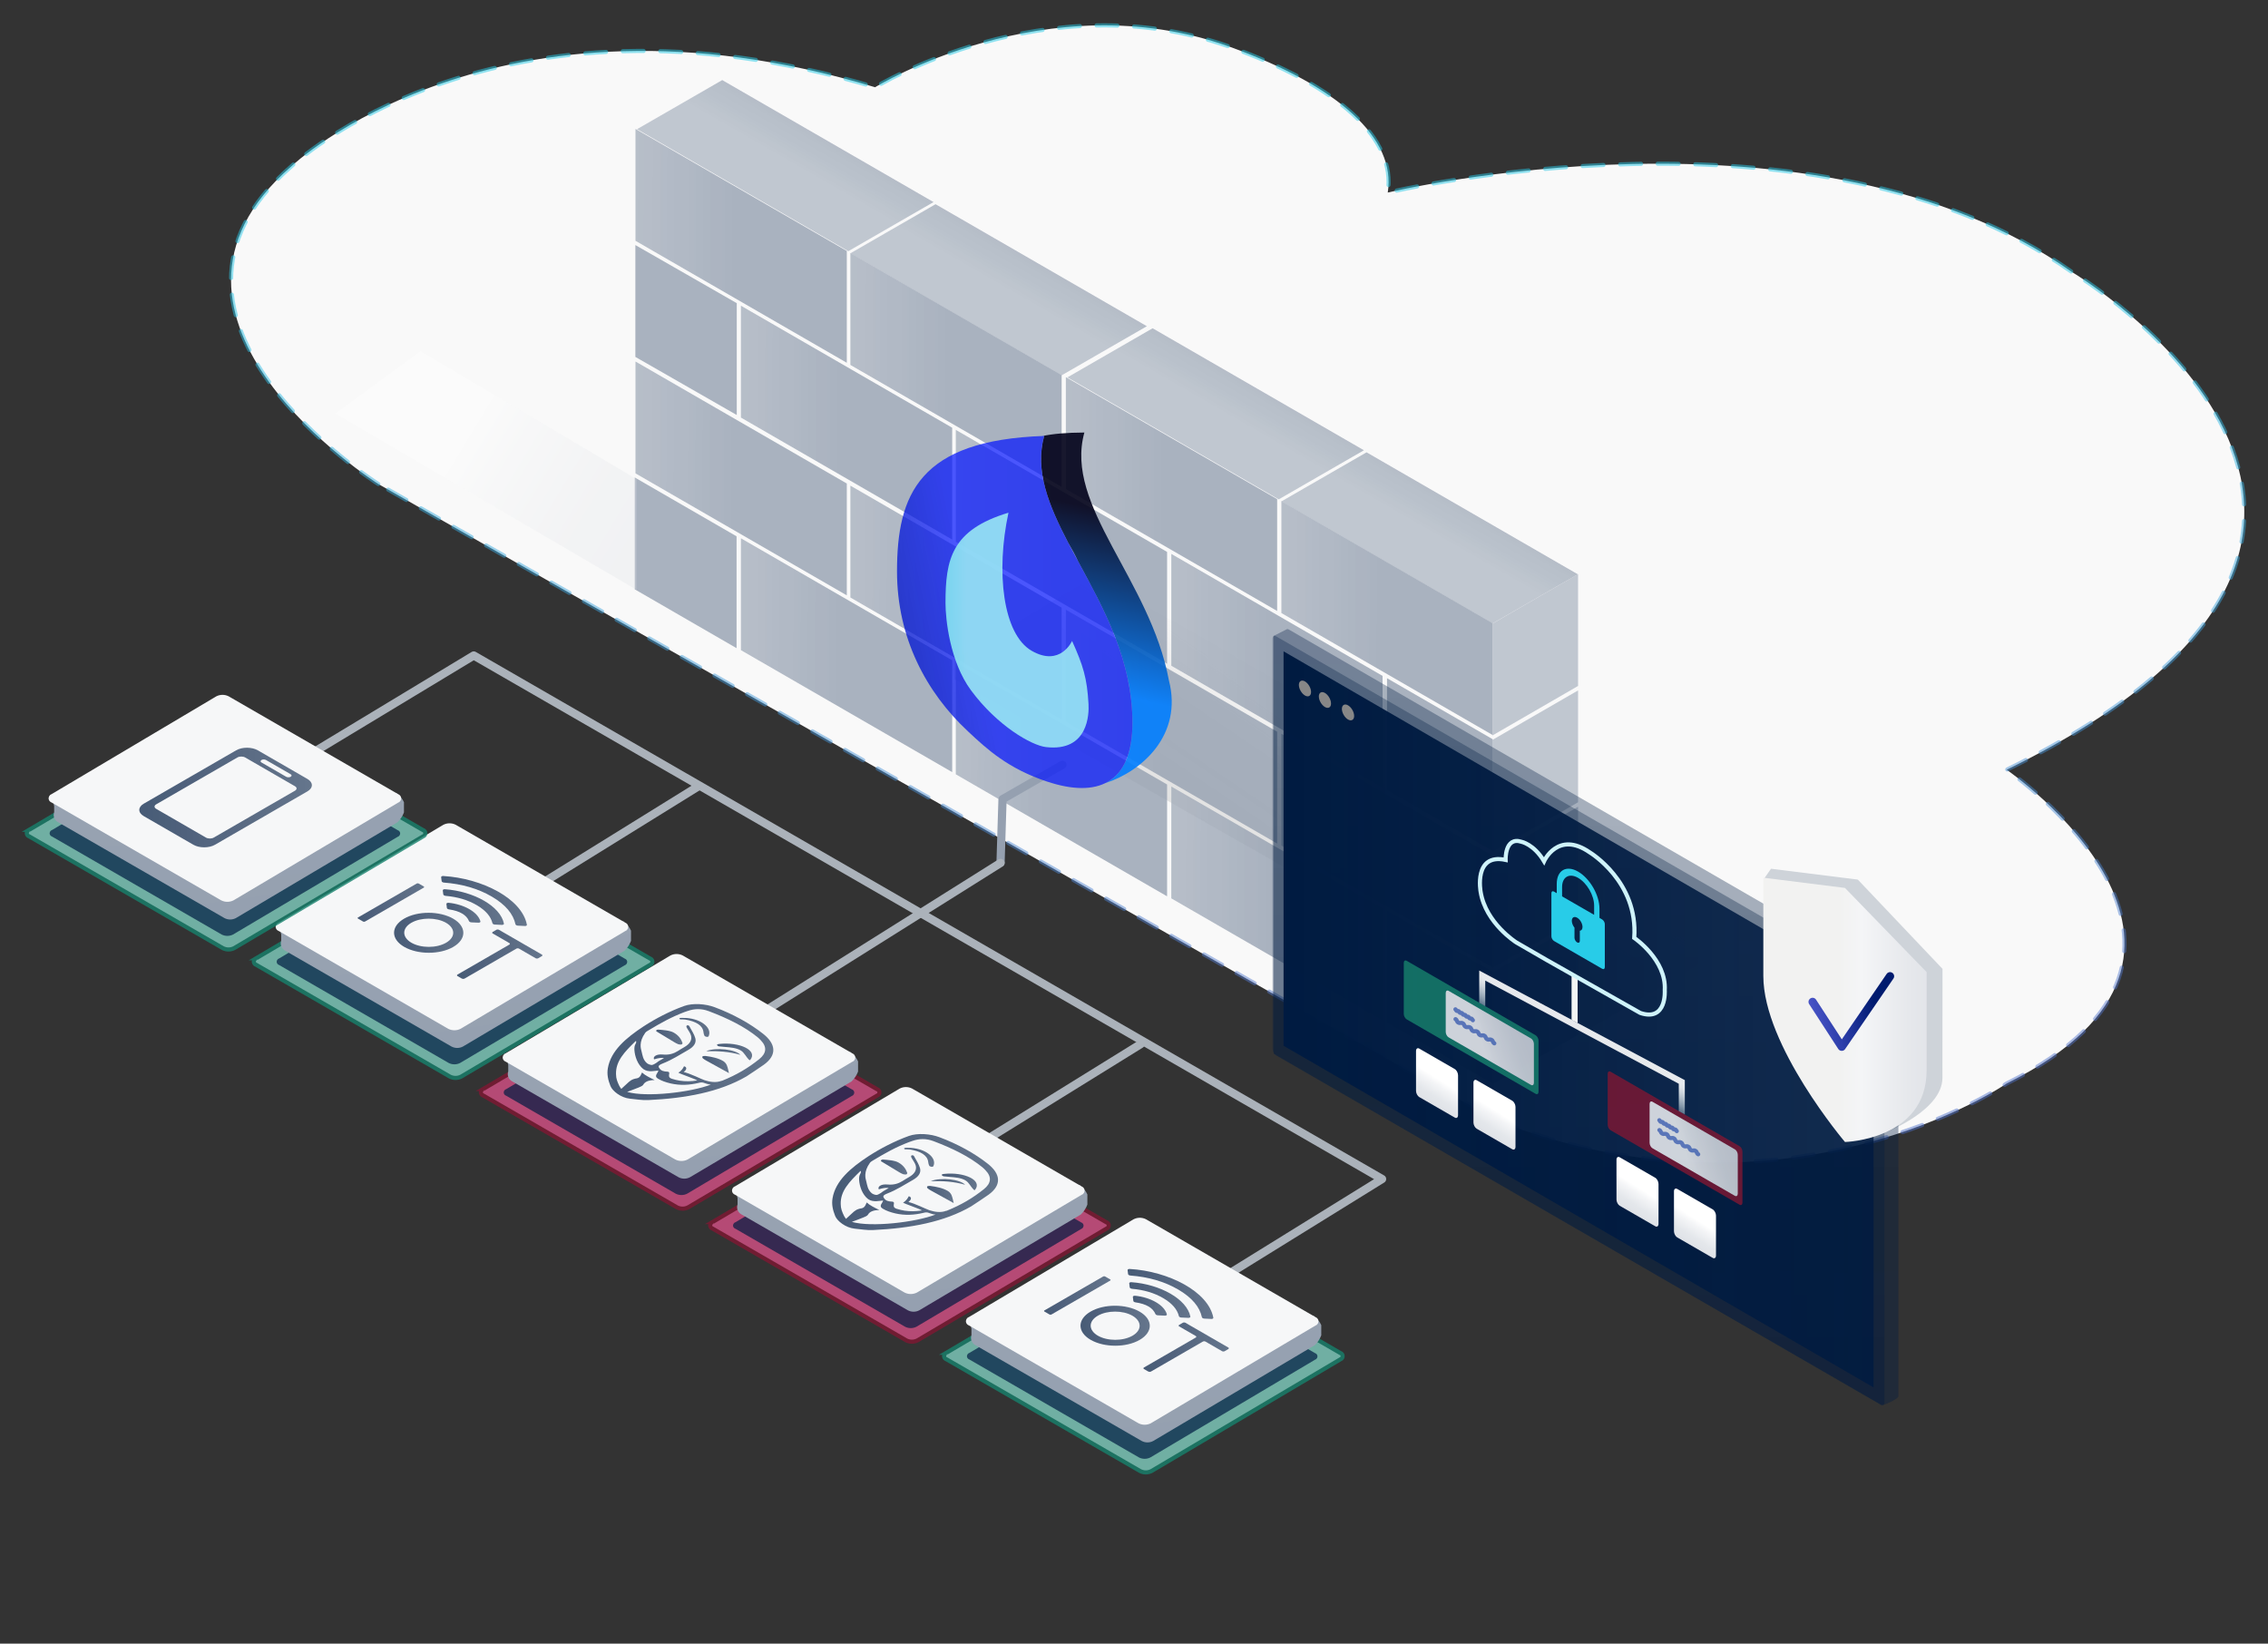 <?xml version="1.0" encoding="UTF-8"?>
<svg xmlns="http://www.w3.org/2000/svg" xmlns:xlink="http://www.w3.org/1999/xlink" id="Layer_1" width="552" height="400" viewBox="0 0 552 400">
  <rect x="0" y="0" width="552" height="400" fill="#333333" stroke="none"/>
  <defs>
    <style>.cls-1{fill:url(#Unbenannter_Verlauf_88-4);}.cls-2{fill:url(#Unbenannter_Verlauf_88-5);}.cls-3{fill:url(#Unbenannter_Verlauf_88-2);}.cls-4{fill:url(#Unbenannter_Verlauf_88-6);}.cls-5{fill:url(#Unbenannter_Verlauf_88-3);}.cls-6{fill:#f6f7f8;}.cls-7{fill:#001b41;}.cls-8{fill:#f4f4f4;}.cls-9{fill:#7f1732;}.cls-10{fill:#16826d;}.cls-11{fill:#878787;}.cls-12{fill:#28cce8;}.cls-13{fill:#263d5d;isolation:isolate;opacity:.2;}.cls-14{stroke:url(#linear-gradient-34);}.cls-14,.cls-15,.cls-16,.cls-17,.cls-18,.cls-19{fill:none;}.cls-14,.cls-15,.cls-16,.cls-20,.cls-18,.cls-19{stroke-linecap:round;}.cls-14,.cls-18,.cls-19{stroke-linejoin:round;stroke-width:2px;}.cls-15{stroke:#cff3fa;stroke-miterlimit:7;}.cls-16{stroke:#4a6dc9;}.cls-16,.cls-20{stroke-miterlimit:10;}.cls-17{stroke:#f6f7f8;stroke-width:.5px;}.cls-20{fill:#f9f9f9;stroke:url(#linear-gradient);stroke-dasharray:0 0 5.08 4.06;}.cls-18{stroke:#abb2ba;}.cls-19{stroke:#95a0b0;}.cls-21{fill:#d65086;stroke:#7f1732;}.cls-22{fill:#80cebf;stroke:#16826d;}.cls-23{fill:url(#linear-gradient-8);}.cls-24{fill:url(#linear-gradient-9);}.cls-25{fill:url(#linear-gradient-3);}.cls-26{fill:url(#linear-gradient-4);}.cls-27{fill:url(#linear-gradient-6);}.cls-28{fill:url(#linear-gradient-7);}.cls-29{fill:url(#linear-gradient-5);}.cls-30{fill:url(#linear-gradient-29);}.cls-30,.cls-31{opacity:.3;}.cls-32{fill:url(#linear-gradient-30);}.cls-32,.cls-33{opacity:.42;}.cls-33{fill:url(#linear-gradient-31);}.cls-34{opacity:.91;}.cls-35{opacity:.8;}.cls-36{opacity:.7;}.cls-37,.cls-38{opacity:.71;}.cls-38{fill:url(#linear-gradient-55);}.cls-39{fill:url(#Unbenannter_Verlauf_88);}.cls-40{fill:url(#Unbenannter_Verlauf_89);}.cls-41{fill:url(#linear-gradient-59);}.cls-42{fill:url(#linear-gradient-57);}.cls-43{fill:url(#linear-gradient-58);}.cls-44{fill:url(#linear-gradient-56);}.cls-45{fill:url(#linear-gradient-53);}.cls-46{fill:url(#linear-gradient-54);}.cls-47{fill:url(#linear-gradient-51);}.cls-48{fill:url(#linear-gradient-52);}.cls-49{fill:url(#linear-gradient-50);}.cls-50{fill:url(#linear-gradient-67);}.cls-51{fill:url(#linear-gradient-64);}.cls-52{fill:url(#linear-gradient-63);}.cls-53{fill:url(#linear-gradient-66);}.cls-54{fill:url(#linear-gradient-65);}.cls-55{fill:url(#linear-gradient-60);}.cls-56{fill:url(#linear-gradient-62);}.cls-57{fill:url(#linear-gradient-61);}.cls-58{fill:url(#linear-gradient-41);}.cls-59{fill:url(#linear-gradient-40);}.cls-60{fill:url(#linear-gradient-43);}.cls-61{fill:url(#linear-gradient-42);}.cls-62{fill:url(#linear-gradient-45);}.cls-63{fill:url(#linear-gradient-46);}.cls-64{fill:url(#linear-gradient-44);}.cls-65{fill:url(#linear-gradient-49);}.cls-66{fill:url(#linear-gradient-47);}.cls-67{fill:url(#linear-gradient-48);}.cls-68{fill:url(#linear-gradient-14);}.cls-69{fill:url(#linear-gradient-18);}.cls-70{fill:url(#linear-gradient-22);}.cls-71{fill:url(#linear-gradient-20);}.cls-72{fill:url(#linear-gradient-21);}.cls-73{fill:url(#linear-gradient-23);}.cls-74{fill:url(#linear-gradient-15);}.cls-75{fill:url(#linear-gradient-19);}.cls-76{fill:url(#linear-gradient-16);}.cls-77{fill:url(#linear-gradient-17);}.cls-78{fill:url(#linear-gradient-13);}.cls-79{fill:url(#linear-gradient-12);}.cls-80{fill:url(#linear-gradient-10);}.cls-81{fill:url(#linear-gradient-11);}.cls-82{fill:url(#linear-gradient-27);}.cls-83{fill:url(#linear-gradient-24);}.cls-84{fill:url(#linear-gradient-26);}.cls-85{fill:url(#linear-gradient-38);}.cls-86{fill:url(#linear-gradient-35);}.cls-87{fill:url(#linear-gradient-37);}.cls-88{fill:url(#linear-gradient-39);}.cls-89{fill:url(#linear-gradient-36);}.cls-90{fill:url(#linear-gradient-25);}.cls-91{fill:url(#linear-gradient-28);}.cls-92{fill:url(#linear-gradient-33);}.cls-93{fill:url(#linear-gradient-32);}.cls-31{fill:url(#linear-gradient-2);}</style>
    <linearGradient id="linear-gradient" x1="1162.65" y1="851.08" x2="1643.07" y2="851.08" gradientTransform="translate(1775.34 -665.39) rotate(90) scale(.58 1.73)" gradientUnits="userSpaceOnUse">
      <stop offset="0" stop-color="#28cce8" stop-opacity=".5"></stop>
      <stop offset=".2" stop-color="#2ac8e7" stop-opacity=".5"></stop>
      <stop offset=".84" stop-color="#5476cc" stop-opacity=".47"></stop>
      <stop offset="1" stop-color="#4a6dc9" stop-opacity=".5"></stop>
    </linearGradient>
    <linearGradient id="linear-gradient-2" x1="2605.57" y1="162.2" x2="2646.35" y2="222.59" gradientTransform="translate(2955.16) rotate(-180) scale(1 -1)" gradientUnits="userSpaceOnUse">
      <stop offset=".2" stop-color="#fff" stop-opacity="0"></stop>
      <stop offset=".6" stop-color="#999" stop-opacity=".7"></stop>
      <stop offset="1" stop-color="#999" stop-opacity=".8"></stop>
    </linearGradient>
    <linearGradient id="linear-gradient-3" x1="252.52" y1="-8270.28" x2="311.91" y2="-8270.28" gradientTransform="translate(67.61 -9430.72) rotate(29.89) scale(1 -1) skewX(-29.73)" gradientUnits="userSpaceOnUse">
      <stop offset=".08" stop-color="#abb4c1" stop-opacity=".9"></stop>
      <stop offset=".95" stop-color="#95a0b0"></stop>
    </linearGradient>
    <linearGradient id="linear-gradient-4" x1="3548.69" y1="-8175.87" x2="3548.69" y2="-8155.15" gradientTransform="translate(5426.22 -6379.51) rotate(29.89) scale(1 -1) skewX(29.94)" xlink:href="#linear-gradient-3"></linearGradient>
    <linearGradient id="linear-gradient-5" x1="3488.58" y1="-8175.77" x2="3488.58" y2="-8155.04" gradientTransform="translate(5426.22 -6379.51) rotate(29.89) scale(1 -1) skewX(29.94)" xlink:href="#linear-gradient-3"></linearGradient>
    <linearGradient id="linear-gradient-6" x1="3428.02" y1="-8176.04" x2="3428.02" y2="-8155.31" gradientTransform="translate(5426.22 -6379.51) rotate(29.89) scale(1 -1) skewX(29.94)" xlink:href="#linear-gradient-3"></linearGradient>
    <linearGradient id="linear-gradient-7" x1="191.95" y1="-8270.24" x2="251.34" y2="-8270.24" xlink:href="#linear-gradient-3"></linearGradient>
    <linearGradient id="linear-gradient-8" x1="283.46" y1="-8245.73" x2="342.84" y2="-8245.73" xlink:href="#linear-gradient-3"></linearGradient>
    <linearGradient id="linear-gradient-9" x1="222.89" y1="-8245.69" x2="282.27" y2="-8245.69" xlink:href="#linear-gradient-3"></linearGradient>
    <linearGradient id="linear-gradient-10" x1="162.32" y1="-8245.66" x2="221.71" y2="-8245.66" xlink:href="#linear-gradient-3"></linearGradient>
    <linearGradient id="linear-gradient-11" x1="162.32" y1="-8196.44" x2="221.71" y2="-8196.44" xlink:href="#linear-gradient-3"></linearGradient>
    <linearGradient id="linear-gradient-12" x1="312.06" y1="-8270.31" x2="341.75" y2="-8270.31" xlink:href="#linear-gradient-3"></linearGradient>
    <linearGradient id="linear-gradient-13" x1="339.79" y1="-12043.47" x2="363.83" y2="-12043.47" gradientTransform="translate(69.09 -13430.7) rotate(-29.89) scale(1 -1) skewX(29.73)" xlink:href="#linear-gradient-3"></linearGradient>
    <linearGradient id="linear-gradient-14" y1="-8221.06" y2="-8221.06" xlink:href="#linear-gradient-3"></linearGradient>
    <linearGradient id="linear-gradient-15" x1="191.95" y1="-8221.02" x2="251.34" y2="-8221.02" xlink:href="#linear-gradient-3"></linearGradient>
    <linearGradient id="linear-gradient-16" x1="312.06" y1="-8221.09" x2="341.75" y2="-8221.09" xlink:href="#linear-gradient-3"></linearGradient>
    <linearGradient id="linear-gradient-17" x1="339.79" y1="-11994.26" x2="363.83" y2="-11994.26" gradientTransform="translate(69.09 -13430.7) rotate(-29.89) scale(1 -1) skewX(29.73)" xlink:href="#linear-gradient-3"></linearGradient>
    <linearGradient id="linear-gradient-18" x1="339.79" y1="-12018.86" x2="363.83" y2="-12018.86" gradientTransform="translate(69.09 -13430.7) rotate(-29.89) scale(1 -1) skewX(29.73)" xlink:href="#linear-gradient-3"></linearGradient>
    <linearGradient id="linear-gradient-19" x1="283.46" y1="-8196.51" x2="342.84" y2="-8196.51" xlink:href="#linear-gradient-3"></linearGradient>
    <linearGradient id="linear-gradient-20" x1="222.89" y1="-8196.48" x2="282.27" y2="-8196.48" xlink:href="#linear-gradient-3"></linearGradient>
    <linearGradient id="linear-gradient-21" x1="339.79" y1="-11969.65" x2="363.83" y2="-11969.65" gradientTransform="translate(69.09 -13430.7) rotate(-29.89) scale(1 -1) skewX(29.73)" xlink:href="#linear-gradient-3"></linearGradient>
    <linearGradient id="linear-gradient-22" x1="132.12" y1="-8270.1" x2="191.51" y2="-8270.1" xlink:href="#linear-gradient-3"></linearGradient>
    <linearGradient id="linear-gradient-23" x1="3367.97" y1="-8175.59" x2="3367.97" y2="-8154.87" gradientTransform="translate(5426.22 -6379.51) rotate(29.89) scale(1 -1) skewX(29.94)" xlink:href="#linear-gradient-3"></linearGradient>
    <linearGradient id="linear-gradient-24" x1="102.49" y1="-8245.52" x2="161.87" y2="-8245.52" xlink:href="#linear-gradient-3"></linearGradient>
    <linearGradient id="linear-gradient-25" x1="132.12" y1="-8220.89" x2="191.51" y2="-8220.89" xlink:href="#linear-gradient-3"></linearGradient>
    <linearGradient id="linear-gradient-26" x1="102.49" y1="-8196.3" x2="161.87" y2="-8196.3" xlink:href="#linear-gradient-3"></linearGradient>
    <linearGradient id="linear-gradient-27" x1="101.04" y1="-8220.82" x2="129.55" y2="-8220.82" xlink:href="#linear-gradient-3"></linearGradient>
    <linearGradient id="linear-gradient-28" x1="100.88" y1="-8270.12" x2="129.5" y2="-8270.12" xlink:href="#linear-gradient-3"></linearGradient>
    <linearGradient id="linear-gradient-29" x1="-516.72" y1="89.36" x2="-447.21" y2="131.46" gradientTransform="translate(603.19)" gradientUnits="userSpaceOnUse">
      <stop offset=".4" stop-color="#fff"></stop>
      <stop offset=".53" stop-color="#f4f5f7"></stop>
      <stop offset=".79" stop-color="#e5e7eb"></stop>
      <stop offset="1" stop-color="#dfe2e7"></stop>
    </linearGradient>
    <linearGradient id="linear-gradient-30" x1="326.31" y1="-11037.58" x2="326.31" y2="-10850.31" gradientTransform="translate(57.88 -10695.59) scale(1 -1)" gradientUnits="userSpaceOnUse">
      <stop offset="0" stop-color="#001b41"></stop>
      <stop offset="1" stop-color="#001b41" stop-opacity=".83"></stop>
    </linearGradient>
    <linearGradient id="linear-gradient-31" x1="328.14" y1="-11037.54" x2="328.14" y2="-10848.68" xlink:href="#linear-gradient-30"></linearGradient>
    <linearGradient id="linear-gradient-32" x1="312.4" y1="248.08" x2="456" y2="248.08" gradientTransform="matrix(1, 0, 0, 1, 0, 0)" xlink:href="#linear-gradient-30"></linearGradient>
    <linearGradient id="Unbenannter_Verlauf_88" x1="-446.74" y1="-2761.69" x2="-416.99" y2="-2761.69" gradientTransform="translate(2117.45 4454.67) rotate(30) skewX(49.11)" gradientUnits="userSpaceOnUse">
      <stop offset=".4" stop-color="#fff"></stop>
      <stop offset=".53" stop-color="#f4f5f7"></stop>
      <stop offset=".79" stop-color="#e4e7eb"></stop>
      <stop offset="1" stop-color="#dfe2e7"></stop>
    </linearGradient>
    <linearGradient id="Unbenannter_Verlauf_88-2" x1="-388.61" y1="-2763.13" x2="-358.86" y2="-2763.13" xlink:href="#Unbenannter_Verlauf_88"></linearGradient>
    <linearGradient id="Unbenannter_Verlauf_89" x1="-7042.87" y1="1139.38" x2="-7035.52" y2="1139.38" gradientTransform="translate(2690.83 -6494.04) rotate(-61.94)" gradientUnits="userSpaceOnUse">
      <stop offset=".04" stop-color="#e7f9fc" stop-opacity=".4"></stop>
      <stop offset=".2" stop-color="#eefafc" stop-opacity=".55"></stop>
      <stop offset=".4" stop-color="#f5fcfd" stop-opacity=".7"></stop>
      <stop offset=".58" stop-color="#fafdfe" stop-opacity=".81"></stop>
      <stop offset=".73" stop-color="#fdfefe" stop-opacity=".88"></stop>
      <stop offset=".84" stop-color="#fff" stop-opacity=".9"></stop>
    </linearGradient>
    <linearGradient id="Unbenannter_Verlauf_88-3" x1="-557.17" y1="-2726.34" x2="-557.61" y2="-2715.49" gradientTransform="translate(2192.93 4469.58) rotate(30) skewX(49.11)" xlink:href="#Unbenannter_Verlauf_88"></linearGradient>
    <linearGradient id="Unbenannter_Verlauf_88-4" x1="-540.84" y1="-2726.66" x2="-541.28" y2="-2715.82" gradientTransform="translate(2192.93 4469.58) rotate(30) skewX(49.11)" xlink:href="#Unbenannter_Verlauf_88"></linearGradient>
    <linearGradient id="Unbenannter_Verlauf_88-5" x1="-499.97" y1="-2727.83" x2="-500.41" y2="-2716.98" gradientTransform="translate(2192.93 4469.58) rotate(30) skewX(49.11)" xlink:href="#Unbenannter_Verlauf_88"></linearGradient>
    <linearGradient id="Unbenannter_Verlauf_88-6" x1="-483.64" y1="-2728.15" x2="-484.07" y2="-2717.3" gradientTransform="translate(2192.93 4469.58) rotate(30) skewX(49.11)" xlink:href="#Unbenannter_Verlauf_88"></linearGradient>
    <linearGradient id="linear-gradient-33" x1="1947.44" y1="-3424.25" x2="1993.33" y2="-3424.25" gradientTransform="translate(-1264.63 3200.02) rotate(29.89) skewX(29.73)" gradientUnits="userSpaceOnUse">
      <stop offset=".32" stop-color="#f2f2f1"></stop>
      <stop offset=".46" stop-color="#f4f5f7"></stop>
      <stop offset=".77" stop-color="#e5e7eb"></stop>
      <stop offset="1" stop-color="#dfe2e7"></stop>
    </linearGradient>
    <linearGradient id="linear-gradient-34" x1="1269.46" y1="-130.81" x2="1294.25" y2="-130.81" gradientTransform="translate(-736.15 -3.04) rotate(18) skewX(30)" gradientUnits="userSpaceOnUse">
      <stop offset="0" stop-color="#0011b3" stop-opacity=".7"></stop>
      <stop offset=".72" stop-color="#001b6f"></stop>
    </linearGradient>
    <linearGradient id="linear-gradient-35" x1="-9944.41" y1="-3206.12" x2="-9944.04" y2="-3207.04" gradientTransform="translate(-1375710.55 155015.48) rotate(-180) scale(138.36 -48.26)" gradientUnits="userSpaceOnUse">
      <stop offset="0" stop-color="#95a0b0"></stop>
      <stop offset="1" stop-color="#98a3b2"></stop>
      <stop offset="1" stop-color="#eceeef"></stop>
    </linearGradient>
    <linearGradient id="linear-gradient-36" x1="-9944.01" y1="-3206.78" x2="-9943.64" y2="-3207.7" xlink:href="#linear-gradient-35"></linearGradient>
    <linearGradient id="linear-gradient-37" x1="-9943.61" y1="-3207.43" x2="-9943.25" y2="-3208.35" xlink:href="#linear-gradient-35"></linearGradient>
    <linearGradient id="linear-gradient-38" x1="-9944.82" y1="-3205.45" x2="-9944.45" y2="-3206.37" xlink:href="#linear-gradient-35"></linearGradient>
    <linearGradient id="linear-gradient-39" x1="-9945.23" y1="-3204.79" x2="-9944.86" y2="-3205.71" xlink:href="#linear-gradient-35"></linearGradient>
    <linearGradient id="linear-gradient-40" x1="275.3" y1="113.2" x2="263.3" y2="167.05" gradientUnits="userSpaceOnUse">
      <stop offset=".22" stop-color="#000018" stop-opacity=".9"></stop>
      <stop offset="1" stop-color="#007dff" stop-opacity=".9"></stop>
    </linearGradient>
    <linearGradient id="linear-gradient-41" x1="3056.09" y1="-7976.87" x2="3117.95" y2="-7996.48" gradientTransform="translate(2930.51 -7480.17) rotate(-149.89) skewX(29.84)" gradientUnits="userSpaceOnUse">
      <stop offset="0" stop-color="#01f" stop-opacity=".7"></stop>
      <stop offset="1" stop-color="#001b6f" stop-opacity=".9"></stop>
    </linearGradient>
    <linearGradient id="linear-gradient-42" x1="3064.12" y1="-7990.11" x2="3104.35" y2="-7990.11" gradientTransform="translate(2930.51 -7480.17) rotate(-149.89) skewX(29.84)" gradientUnits="userSpaceOnUse">
      <stop offset=".04" stop-color="#98e7f4" stop-opacity=".9"></stop>
      <stop offset=".08" stop-color="#91e5f3" stop-opacity=".91"></stop>
      <stop offset=".36" stop-color="#64daee" stop-opacity=".95"></stop>
      <stop offset=".61" stop-color="#43d3eb" stop-opacity=".98"></stop>
      <stop offset=".84" stop-color="#2fcee9" stop-opacity=".99"></stop>
      <stop offset="1" stop-color="#28cce8"></stop>
    </linearGradient>
    <linearGradient id="linear-gradient-43" x1="107.37" y1="219.27" x2="128.25" y2="219.27" gradientTransform="matrix(1, 0, 0, 1, 0, 0)" xlink:href="#linear-gradient-30"></linearGradient>
    <linearGradient id="linear-gradient-44" x1="107.77" y1="220.75" x2="122.65" y2="220.75" gradientTransform="matrix(1, 0, 0, 1, 0, 0)" xlink:href="#linear-gradient-30"></linearGradient>
    <linearGradient id="linear-gradient-45" x1="108.65" y1="222.13" x2="116.95" y2="222.13" gradientTransform="matrix(1, 0, 0, 1, 0, 0)" xlink:href="#linear-gradient-30"></linearGradient>
    <linearGradient id="linear-gradient-46" x1="87.03" y1="219.65" x2="103.24" y2="219.65" gradientTransform="matrix(1, 0, 0, 1, 0, 0)" xlink:href="#linear-gradient-30"></linearGradient>
    <linearGradient id="linear-gradient-47" x1="111.22" y1="232.24" x2="132.03" y2="232.24" gradientTransform="matrix(1, 0, 0, 1, 0, 0)" xlink:href="#linear-gradient-30"></linearGradient>
    <linearGradient id="linear-gradient-48" x1="95.91" y1="227.01" x2="112.77" y2="227.01" gradientTransform="matrix(1, 0, 0, 1, 0, 0)" xlink:href="#linear-gradient-30"></linearGradient>
    <linearGradient id="linear-gradient-49" x1="274.44" y1="314.9" x2="295.32" y2="314.9" gradientTransform="matrix(1, 0, 0, 1, 0, 0)" xlink:href="#linear-gradient-30"></linearGradient>
    <linearGradient id="linear-gradient-50" x1="274.84" y1="316.38" x2="289.72" y2="316.38" gradientTransform="matrix(1, 0, 0, 1, 0, 0)" xlink:href="#linear-gradient-30"></linearGradient>
    <linearGradient id="linear-gradient-51" x1="275.72" y1="317.76" x2="284.01" y2="317.76" gradientTransform="matrix(1, 0, 0, 1, 0, 0)" xlink:href="#linear-gradient-30"></linearGradient>
    <linearGradient id="linear-gradient-52" x1="254.1" y1="315.28" x2="270.31" y2="315.28" gradientTransform="matrix(1, 0, 0, 1, 0, 0)" xlink:href="#linear-gradient-30"></linearGradient>
    <linearGradient id="linear-gradient-53" x1="278.29" y1="327.87" x2="299.1" y2="327.87" gradientTransform="matrix(1, 0, 0, 1, 0, 0)" xlink:href="#linear-gradient-30"></linearGradient>
    <linearGradient id="linear-gradient-54" x1="262.98" y1="322.64" x2="279.84" y2="322.64" gradientTransform="matrix(1, 0, 0, 1, 0, 0)" xlink:href="#linear-gradient-30"></linearGradient>
    <linearGradient id="linear-gradient-55" x1="33.9" y1="194.09" x2="75.9" y2="194.09" gradientTransform="matrix(1, 0, 0, 1, 0, 0)" xlink:href="#linear-gradient-30"></linearGradient>
    <linearGradient id="linear-gradient-56" x1="170.92" y1="259.07" x2="177.42" y2="259.07" gradientTransform="matrix(1, 0, 0, 1, 0, 0)" xlink:href="#linear-gradient-30"></linearGradient>
    <linearGradient id="linear-gradient-57" x1="174.5" y1="255.99" x2="183.05" y2="255.99" gradientTransform="matrix(1, 0, 0, 1, 0, 0)" xlink:href="#linear-gradient-30"></linearGradient>
    <linearGradient id="linear-gradient-58" x1="165.35" y1="250.03" x2="172.66" y2="250.03" gradientTransform="matrix(1, 0, 0, 1, 0, 0)" xlink:href="#linear-gradient-30"></linearGradient>
    <linearGradient id="linear-gradient-59" x1="171.87" y1="256.01" x2="180.2" y2="256.01" gradientTransform="matrix(1, 0, 0, 1, 0, 0)" xlink:href="#linear-gradient-30"></linearGradient>
    <linearGradient id="linear-gradient-60" x1="159.7" y1="252.39" x2="166.13" y2="252.39" gradientTransform="matrix(1, 0, 0, 1, 0, 0)" xlink:href="#linear-gradient-30"></linearGradient>
    <linearGradient id="linear-gradient-61" x1="147.85" y1="256.04" x2="188.21" y2="256.04" gradientTransform="matrix(1, 0, 0, 1, 0, 0)" xlink:href="#linear-gradient-30"></linearGradient>
    <linearGradient id="linear-gradient-62" x1="225.62" y1="290.7" x2="232.12" y2="290.7" gradientTransform="matrix(1, 0, 0, 1, 0, 0)" xlink:href="#linear-gradient-30"></linearGradient>
    <linearGradient id="linear-gradient-63" x1="229.2" y1="287.61" x2="237.75" y2="287.61" gradientTransform="matrix(1, 0, 0, 1, 0, 0)" xlink:href="#linear-gradient-30"></linearGradient>
    <linearGradient id="linear-gradient-64" x1="220.05" y1="281.66" x2="227.36" y2="281.66" gradientTransform="matrix(1, 0, 0, 1, 0, 0)" xlink:href="#linear-gradient-30"></linearGradient>
    <linearGradient id="linear-gradient-65" x1="226.56" y1="287.64" x2="234.9" y2="287.64" gradientTransform="matrix(1, 0, 0, 1, 0, 0)" xlink:href="#linear-gradient-30"></linearGradient>
    <linearGradient id="linear-gradient-66" x1="214.4" y1="284.01" x2="220.83" y2="284.01" gradientTransform="matrix(1, 0, 0, 1, 0, 0)" xlink:href="#linear-gradient-30"></linearGradient>
    <linearGradient id="linear-gradient-67" x1="202.54" y1="287.67" x2="242.91" y2="287.67" gradientTransform="matrix(1, 0, 0, 1, 0, 0)" xlink:href="#linear-gradient-30"></linearGradient>
  </defs>
  <path class="cls-20" d="m92.08,117.79s-63.73-40.3-21.24-77.25c0,0,49.44-47.25,142.15-19.31,0,0,41.72-25.75,86.14-9.91,26.79,9.61,40.73,22.44,38.63,35.54,0,0,103.91-24.98,166.48,19.31,0,0,104.29,62.32-15.84,121.16,0,0,64.51,44.29,0,76.35,0,0-52.53,36.18-123.22,9.4l-18.15-10.04L92.08,117.79Z"></path>
  <g>
    <g>
      <g>
        <path class="cls-31" d="m266.26,140.26l156.28,89.11-38.25,22.51-151.96-86.53v-4.72s33.93-20.37,33.93-20.37Z"></path>
        <g class="cls-35">
          <path class="cls-25" d="m336.5,248.32l-51.42-29.69v-27.22l51.42,29.69v27.22Z"></path>
          <path class="cls-26" d="m363.29,151.72l-51.43-29.69,20.74-11.95,51.43,29.69-20.74,11.95Z"></path>
          <path class="cls-29" d="m311.22,121.53l-51.43-29.69,20.74-11.95,51.43,29.69-20.74,11.95Z"></path>
          <path class="cls-27" d="m258.39,91.34l-51.43-29.69,20.74-11.95,51.43,29.69-20.74,11.95Z"></path>
          <path class="cls-28" d="m284.05,218.13l-51.42-29.69v-27.22l51.42,29.69v27.22Z"></path>
          <path class="cls-23" d="m363.29,235.48l-51.42-29.69v-27.22l51.42,29.69v27.22Z"></path>
          <path class="cls-24" d="m310.84,205.29l-51.43-29.69v-27.22s51.43,29.69,51.43,29.69v27.22Z"></path>
          <path class="cls-80" d="m258.39,175.1l-51.42-29.69v-27.22l51.42,29.69v27.22Z"></path>
          <path class="cls-81" d="m258.39,118.5l-51.42-29.69v-27.22l51.42,29.69v27.22Z"></path>
          <path class="cls-79" d="m363.3,263.72l-25.72-14.85v-27.22l25.72,14.85v27.22Z"></path>
          <path class="cls-78" d="m384.08,251.84l-20.83,12.04v-27.22l20.83-12.04v27.22Z"></path>
          <path class="cls-68" d="m336.5,191.71l-51.42-29.69v-27.22l51.42,29.69v27.22Z"></path>
          <path class="cls-74" d="m284.05,161.53l-51.42-29.69v-27.22l51.42,29.69v27.22Z"></path>
          <path class="cls-76" d="m363.3,207.12l-25.72-14.85v-27.22l25.72,14.85v27.22Z"></path>
          <path class="cls-77" d="m384.08,195.24l-20.83,12.04v-27.22l20.83-12.04v27.22Z"></path>
          <path class="cls-69" d="m384.08,223.54l-20.83,12.04v-27.22l20.83-12.04v27.22Z"></path>
          <path class="cls-75" d="m363.29,178.88l-51.42-29.69v-27.22l51.42,29.69v27.22Z"></path>
          <path class="cls-71" d="m310.84,148.69l-51.43-29.69v-27.22s51.43,29.69,51.43,29.69v27.22Z"></path>
          <path class="cls-72" d="m384.08,166.94l-20.83,12.04v-27.22l20.83-12.04v27.22Z"></path>
        </g>
      </g>
      <g class="cls-35">
        <path class="cls-70" d="m231.75,187.91l-51.42-29.69v-27.22l51.42,29.69v27.22Z"></path>
        <path class="cls-73" d="m206.47,61.13l-51.43-29.69,20.74-11.95,51.43,29.69-20.74,11.95Z"></path>
        <path class="cls-83" d="m206.1,144.89l-51.43-29.69v-27.22l51.43,29.69v27.22Z"></path>
        <path class="cls-90" d="m231.75,131.31l-51.42-29.69v-27.22l51.42,29.69v27.22Z"></path>
        <path class="cls-84" d="m206.1,88.29l-51.43-29.69v-27.22l51.43,29.69v27.22Z"></path>
        <path class="cls-82" d="m179.32,101l-24.68-14.14v-27.22l24.68,14.14v27.22Z"></path>
        <path class="cls-91" d="m179.27,157.74l-24.78-14.32v-27.22l24.78,14.32v27.22Z"></path>
      </g>
    </g>
    <path class="cls-30" d="m154.92,143.53l-73.32-42.89,20.74-15.19,52.58,31.15v26.94Z"></path>
  </g>
  <g>
    <g id="Ebene_1">
      <g class="cls-34">
        <path class="cls-32" d="m457.88,341.92l-147.38-85.12c-.49-.36-.77-.93-.77-1.54v-99.85c0-.58.35-.85.77-.6l147.38,85.07c.49.36.77.93.77,1.54v99.85c0,.6-.33.87-.77.65Z"></path>
        <path class="cls-33" d="m457.88,341.92c.44.25,4.16-1.5,4.16-2.08v-99.85c0-.6-.28-1.18-.77-1.54l-147.4-85.14c-.45-.25-.49-.32-.92-.05l-2.94,1.49v101.68l147.87,85.49Z"></path>
      </g>
      <polygon class="cls-93" points="456 337.65 312.4 254.5 312.4 158.51 456 241.65 456 337.65"></polygon>
      <ellipse class="cls-11" cx="317.61" cy="167.55" rx="1.21" ry="2.1" transform="translate(-41.22 181.25) rotate(-30)"></ellipse>
      <ellipse class="cls-11" cx="322.47" cy="170.35" rx="1.21" ry="2.1" transform="translate(-41.97 184.06) rotate(-30)"></ellipse>
      <ellipse class="cls-11" cx="328.09" cy="173.4" rx="1.22" ry="2.11" transform="translate(-42.77 186.54) rotate(-29.89)"></ellipse>
      <g>
        <g class="cls-35">
          <path class="cls-10" d="m373.76,266.2l-31.4-18.13c-.38-.22-.7-.82-.7-1.33v-12.39c0-.51.31-.75.7-.53l31.4,18.13c.38.22.7.82.7,1.33v12.39c0,.51-.31.75-.7.53Z"></path>
          <path class="cls-39" d="m352.57,252.45l20.06,11.58c.38.22.7-.02.7-.53v-9.45c0-.51-.31-1.11-.7-1.33l-20.06-11.58c-.38-.22-.7.02-.7.53v9.45c0,.51.31,1.11.7,1.33Z"></path>
          <g>
            <g class="cls-35">
              <path class="cls-16" d="m358.48,248.29c-.2-.11-.11-.26-.31-.38s-.28.04-.48-.08-.11-.26-.3-.37-.28.04-.48-.07-.11-.26-.31-.38-.28.04-.48-.08-.11-.26-.31-.38-.28.04-.48-.08-.11-.26-.31-.38-.29.04-.48-.08-.11-.26-.31-.38"></path>
            </g>
            <g class="cls-35">
              <path class="cls-16" d="m363.7,253.91c-.44-.25-.24-.59-.68-.84s-.63.08-1.07-.17-.24-.59-.68-.84-.63.08-1.07-.17-.24-.59-.68-.84-.63.08-1.07-.17-.24-.59-.68-.84-.63.08-1.07-.17-.25-.59-.69-.84-.63.08-1.07-.17-.25-.59-.69-.84"></path>
            </g>
          </g>
        </g>
        <g class="cls-35">
          <path class="cls-9" d="m423.39,293.19l-31.4-18.13c-.38-.22-.7-.82-.7-1.33v-12.39c0-.51.31-.75.7-.53l31.4,18.13c.38.22.7.82.7,1.33v12.39c0,.51-.31.75-.7.53Z"></path>
          <path class="cls-3" d="m402.19,279.44l20.06,11.58c.38.22.7-.02.7-.53v-9.45c0-.51-.31-1.11-.7-1.33l-20.06-11.58c-.38-.22-.7.02-.7.53v9.45c0,.51.31,1.11.7,1.33Z"></path>
          <g>
            <g class="cls-35">
              <path class="cls-16" d="m408.11,275.28c-.2-.11-.11-.26-.31-.38s-.28.04-.48-.08-.11-.26-.3-.37-.28.04-.48-.07-.11-.26-.31-.38-.28.04-.48-.08-.11-.26-.31-.38-.28.04-.48-.08-.11-.26-.31-.38-.29.04-.48-.08-.11-.26-.31-.38"></path>
            </g>
            <g class="cls-35">
              <path class="cls-16" d="m413.32,280.91c-.44-.25-.24-.59-.68-.84s-.63.08-1.07-.17-.24-.59-.68-.84-.63.08-1.07-.17-.24-.59-.68-.84-.63.08-1.07-.17-.24-.59-.68-.84-.63.08-1.07-.17-.25-.59-.69-.84-.63.08-1.07-.17-.25-.59-.69-.84"></path>
            </g>
          </g>
        </g>
        <polygon class="cls-8" points="383.97 248.95 382.5 248.21 382.5 236.94 383.97 237.79 383.97 248.95"></polygon>
        <polygon class="cls-40" points="410.06 271.19 408.59 270.4 408.59 263.75 361.49 238.64 361.49 244.87 360.02 244.02 360.02 236.19 410.06 262.86 410.06 271.19"></polygon>
        <path class="cls-5" d="m354.08,271.98l-8.65-4.99c-.43-.25-.79-.93-.79-1.5v-9.7c0-.58.35-.85.79-.6l8.65,4.99c.43.25.79.93.79,1.5v9.7c0,.58-.35.85-.79.6Z"></path>
        <path class="cls-1" d="m368.06,279.68l-8.65-4.99c-.43-.25-.79-.93-.79-1.5v-9.7c0-.58.35-.85.79-.6l8.65,4.99c.43.25.79.93.79,1.5v9.7c0,.58-.35.85-.79.6Z"></path>
        <path class="cls-2" d="m402.87,298.43l-8.65-4.99c-.43-.25-.79-.93-.79-1.5v-9.7c0-.58.35-.85.79-.6l8.65,4.99c.43.25.79.93.79,1.5v9.7c0,.58-.35.85-.79.6Z"></path>
        <path class="cls-4" d="m416.86,306.13l-8.65-4.99c-.43-.25-.79-.93-.79-1.5v-9.7c0-.58.35-.85.79-.6l8.65,4.99c.43.25.79.93.79,1.5v9.7c0,.58-.35.85-.79.6Z"></path>
      </g>
      <path class="cls-15" d="m376.69,233.77l-7.65-4.42s-7.43-4.68-8.67-12.28c0,0-1.8-9.49,6.08-7.8,0,0-.23-5.72,3.83-4.42,0,0,3.04.58,5.52,4.74,0,0,3.38-7.54,11.14-2.14,0,0,11.82,7.08,10.81,20.8,0,0,7.88,5.33,7.43,12.74,0,0,.56,7.73-5.97,5.52l-22.51-12.74Z"></path>
      <path class="cls-12" d="m390.59,235.4v-10.51c0-.41-.29-.92-.65-1.13l-.65-.38v-2.25c0-3.31-2.33-7.35-5.2-9.01-2.87-1.66-5.2-.31-5.2,3v2.25s-.65-.38-.65-.38c-.36-.21-.65-.04-.65.38v10.51c0,.41.29.92.65,1.13l11.7,6.75c.36.21.65.04.65-.38Zm-10.4-19.51c0-2.48,1.75-3.49,3.9-2.25s3.9,4.27,3.9,6.75v2.25s-7.8-4.5-7.8-4.5v-2.25Zm3.67,13.46c-.36-.21-.65-.71-.65-1.13v-2.46c-.39-.48-.65-1.11-.65-1.67,0-.83.58-1.17,1.3-.75.72.41,1.3,1.42,1.3,2.25,0,.55-.26.88-.65.92v2.46c0,.41-.29.58-.65.38Z"></path>
    </g>
    <g>
      <path class="cls-13" d="m452.17,214.06l-21.13-2.64-1.54,2.2c.38,23.33,29.49,61.93,29.49,61.93,0,0,13.77-5.32,13.77-13.23l.02-26.54-20.61-21.72Z"></path>
      <path class="cls-92" d="m449.04,277.92s19.87-.5,19.87-17.44v-23.91l-19.87-20.48-19.87-2.49v23.91c0,16.99,19.87,40.41,19.87,40.41Z"></path>
      <polyline class="cls-14" points="441.16 243.82 448.25 254.74 460.01 237.58"></polyline>
    </g>
  </g>
  <g>
    <path class="cls-18" d="m69.53,187.16l45.77-27.64,221.08,127.41-47,29.09"></path>
    <path class="cls-19" d="m243.52,209.91l.48-15.41,14.58-8.38"></path>
    <path class="cls-18" d="m277.62,254.1l-47,29.1"></path>
    <path class="cls-18" d="m243.52,210.01l-67.78,42.56"></path>
    <path class="cls-18" d="m170.12,191.27l-46.95,29.09"></path>
    <g>
      <g class="cls-35">
        <path class="cls-21" d="m117.62,265.02c-.44.14-.68.61-.54,1.05.08.26.28.46.54.54l47.13,27.2c.87.44,1.89.44,2.76,0l45.94-27.17c.43-.13.68-.57.57-1-.08-.27-.3-.49-.57-.57l-47.15-27.2c-.87-.44-1.89-.44-2.76,0l-45.92,27.15Z"></path>
      </g>
      <g class="cls-36">
        <path class="cls-7" d="m123.18,265.07c-.44.14-.68.61-.54,1.04.08.25.28.45.54.54l41.29,23.85c.87.44,1.9.44,2.77,0l40.1-23.8c.44-.15.68-.62.53-1.06-.09-.25-.28-.44-.53-.52l-41.28-23.85c-.87-.44-1.9-.44-2.77,0l-40.11,23.8Z"></path>
      </g>
      <path class="cls-86" d="m123.7,260.74c-.32.92.07,1.94.93,2.41l40.52,23.35c.87.46,1.91.46,2.78,0l39.33-23.32c.7-.67,1.24-1.49,1.58-2.4v-2.48c-.18-.4-.41-.78-.68-1.13-.44-.31-.82-.69-1.13-1.13l-23.83.86-41.15-.03c-1.06.18-2.13.27-3.2.26l-14,.38c-.63-.06-1.2.39-1.26,1.03-.02.21.02.43.11.62v1.58Z"></path>
      <path class="cls-6" d="m123.18,256.56c-.44.14-.68.61-.54,1.04.08.25.28.45.54.54l41.29,23.82c.87.44,1.9.44,2.77,0l40.1-23.8c.44-.14.67-.61.53-1.05,0,0,0,0,0,0-.09-.25-.28-.44-.53-.53l-41.28-23.83c-.87-.44-1.9-.44-2.77,0l-40.11,23.81Z"></path>
      <path class="cls-17" d="m123.18,256.56c-.44.14-.68.61-.54,1.04.08.25.28.45.54.54l41.29,23.82c.87.44,1.9.44,2.77,0l40.1-23.8c.44-.14.67-.61.53-1.05,0,0,0,0,0,0-.09-.25-.28-.44-.53-.53l-41.28-23.83c-.87-.44-1.9-.44-2.77,0l-40.11,23.81Z"></path>
    </g>
    <g>
      <g class="cls-35">
        <path class="cls-22" d="m62.36,233.21c-.44.14-.68.61-.54,1.05.08.26.28.46.54.54l47.13,27.2c.87.44,1.89.44,2.76,0l45.94-27.17c.43-.13.68-.57.57-1-.08-.27-.3-.49-.57-.57l-47.15-27.2c-.87-.44-1.89-.44-2.76,0l-45.92,27.15Z"></path>
      </g>
      <g class="cls-36">
        <path class="cls-7" d="m67.92,233.26c-.44.14-.68.61-.54,1.04.08.25.28.45.54.54l41.29,23.85c.87.44,1.9.44,2.77,0l40.1-23.8c.44-.15.68-.62.53-1.06-.09-.25-.28-.44-.53-.52l-41.28-23.85c-.87-.44-1.9-.44-2.77,0l-40.11,23.8Z"></path>
      </g>
      <path class="cls-89" d="m68.44,228.93c-.32.92.07,1.94.93,2.41l40.52,23.35c.87.46,1.91.46,2.78,0l39.33-23.32c.7-.67,1.24-1.49,1.58-2.4v-2.48c-.18-.4-.41-.78-.68-1.13-.44-.31-.82-.69-1.13-1.13l-23.83.86-41.15-.03c-1.06.18-2.13.27-3.2.26l-14,.38c-.63-.06-1.2.39-1.26,1.03-.02.21.02.43.11.62v1.58Z"></path>
      <path class="cls-6" d="m67.92,224.75c-.44.14-.68.61-.54,1.04.08.25.28.45.54.54l41.29,23.82c.87.44,1.9.44,2.77,0l40.1-23.8c.44-.14.67-.61.53-1.05,0,0,0,0,0,0-.09-.25-.28-.44-.53-.53l-41.28-23.83c-.87-.44-1.9-.44-2.77,0l-40.11,23.81Z"></path>
      <path class="cls-17" d="m67.92,224.75c-.44.14-.68.61-.54,1.04.08.25.28.45.54.54l41.29,23.82c.87.44,1.9.44,2.77,0l40.1-23.8c.44-.14.67-.61.53-1.05,0,0,0,0,0,0-.09-.25-.28-.44-.53-.53l-41.28-23.83c-.87-.44-1.9-.44-2.77,0l-40.11,23.81Z"></path>
    </g>
    <g>
      <g class="cls-35">
        <path class="cls-22" d="m7.1,201.95c-.44.14-.68.61-.54,1.05.08.26.28.46.54.54l47.13,27.2c.87.44,1.89.44,2.76,0l45.94-27.17c.43-.13.68-.57.57-1-.08-.27-.3-.49-.57-.57l-47.15-27.2c-.87-.44-1.89-.44-2.76,0l-45.92,27.15Z"></path>
      </g>
      <g class="cls-36">
        <path class="cls-7" d="m12.66,202c-.44.14-.68.61-.54,1.04.08.25.28.45.54.54l41.29,23.85c.87.44,1.9.44,2.77,0l40.1-23.8c.44-.15.68-.62.53-1.06-.09-.25-.28-.44-.53-.52l-41.28-23.85c-.87-.44-1.9-.44-2.77,0l-40.11,23.8Z"></path>
      </g>
      <path class="cls-87" d="m13.18,197.67c-.32.92.07,1.94.93,2.41l40.52,23.35c.87.46,1.91.46,2.78,0l39.33-23.32c.7-.67,1.24-1.49,1.58-2.4v-2.48c-.18-.4-.41-.78-.68-1.13-.44-.31-.82-.69-1.13-1.13l-23.83.86-41.15-.03c-1.06.18-2.13.27-3.2.26l-14,.38c-.63-.06-1.2.39-1.26,1.03-.02.21.02.43.11.62v1.58Z"></path>
      <path class="cls-6" d="m12.66,193.49c-.44.14-.68.61-.54,1.04.08.25.28.45.54.54l41.29,23.82c.87.44,1.9.44,2.77,0l40.1-23.8c.44-.14.67-.61.53-1.05,0,0,0,0,0,0-.09-.25-.28-.44-.53-.53l-41.28-23.83c-.87-.44-1.9-.44-2.77,0l-40.11,23.81Z"></path>
      <path class="cls-17" d="m12.66,193.49c-.44.14-.68.61-.54,1.04.08.25.28.45.54.54l41.29,23.82c.87.44,1.9.44,2.77,0l40.1-23.8c.44-.14.67-.61.53-1.05,0,0,0,0,0,0-.09-.25-.28-.44-.53-.53l-41.28-23.83c-.87-.44-1.9-.44-2.77,0l-40.11,23.81Z"></path>
    </g>
    <g>
      <g class="cls-35">
        <path class="cls-21" d="m173.43,297.4c-.44.14-.68.61-.54,1.05.08.26.28.46.54.54l47.13,27.2c.87.44,1.89.44,2.76,0l45.94-27.17c.43-.13.68-.57.57-1-.08-.27-.3-.49-.57-.57l-47.15-27.2c-.87-.44-1.89-.44-2.76,0l-45.92,27.15Z"></path>
      </g>
      <g class="cls-36">
        <path class="cls-7" d="m178.99,297.45c-.44.14-.68.61-.54,1.04.08.25.28.45.54.54l41.29,23.85c.87.44,1.9.44,2.77,0l40.1-23.8c.44-.15.68-.62.53-1.06-.09-.25-.28-.44-.53-.52l-41.28-23.85c-.87-.44-1.9-.44-2.77,0l-40.11,23.8Z"></path>
      </g>
      <path class="cls-85" d="m179.51,293.12c-.32.92.07,1.94.93,2.41l40.52,23.35c.87.46,1.91.46,2.78,0l39.33-23.32c.7-.67,1.24-1.49,1.58-2.4v-2.48c-.18-.4-.41-.78-.68-1.13-.44-.31-.82-.69-1.13-1.13l-23.83.86-41.15-.03c-1.06.18-2.13.27-3.2.26l-14,.38c-.63-.06-1.2.39-1.26,1.03-.02.21.02.43.11.62v1.58Z"></path>
      <path class="cls-6" d="m178.99,288.94c-.44.14-.68.61-.54,1.04.08.25.28.45.54.54l41.29,23.82c.87.44,1.9.44,2.77,0l40.1-23.8c.44-.14.67-.61.53-1.05,0,0,0,0,0,0-.09-.25-.28-.44-.53-.53l-41.28-23.83c-.87-.44-1.9-.44-2.77,0l-40.11,23.81Z"></path>
      <path class="cls-17" d="m178.99,288.94c-.44.14-.68.61-.54,1.04.08.25.28.45.54.54l41.29,23.82c.87.44,1.9.44,2.77,0l40.1-23.8c.44-.14.67-.61.53-1.05,0,0,0,0,0,0-.09-.25-.28-.44-.53-.53l-41.28-23.83c-.87-.44-1.9-.44-2.77,0l-40.11,23.81Z"></path>
    </g>
    <g>
      <g class="cls-35">
        <path class="cls-22" d="m230.36,329.21c-.44.14-.68.61-.54,1.05.08.26.28.46.54.54l47.13,27.2c.87.44,1.89.44,2.76,0l45.94-27.17c.43-.13.68-.57.57-1-.08-.27-.3-.49-.57-.57l-47.15-27.2c-.87-.44-1.89-.44-2.76,0l-45.92,27.15Z"></path>
      </g>
      <g class="cls-36">
        <path class="cls-7" d="m235.92,329.26c-.44.14-.68.61-.54,1.04.08.25.28.45.54.54l41.29,23.85c.87.44,1.9.44,2.77,0l40.1-23.8c.44-.15.68-.62.53-1.06-.09-.25-.28-.44-.53-.52l-41.28-23.85c-.87-.44-1.9-.44-2.77,0l-40.11,23.8Z"></path>
      </g>
      <path class="cls-88" d="m236.44,324.93c-.32.92.07,1.94.93,2.41l40.52,23.35c.87.46,1.91.46,2.78,0l39.33-23.32c.7-.67,1.24-1.49,1.58-2.4v-2.48c-.18-.4-.41-.78-.68-1.13-.44-.31-.82-.69-1.13-1.13l-23.83.86-41.15-.03c-1.06.18-2.13.27-3.2.26l-14,.38c-.63-.06-1.2.39-1.26,1.03-.02.21.02.43.11.62v1.58Z"></path>
      <path class="cls-6" d="m235.92,320.75c-.44.14-.68.61-.54,1.04.08.25.28.45.54.54l41.29,23.82c.87.44,1.9.44,2.77,0l40.1-23.8c.44-.14.67-.61.53-1.05,0,0,0,0,0,0-.09-.25-.28-.44-.53-.53l-41.28-23.83c-.87-.44-1.9-.44-2.77,0l-40.11,23.81Z"></path>
      <path class="cls-17" d="m235.92,320.75c-.44.14-.68.61-.54,1.04.08.25.28.45.54.54l41.29,23.82c.87.44,1.9.44,2.77,0l40.1-23.8c.44-.14.67-.61.53-1.05,0,0,0,0,0,0-.09-.25-.28-.44-.53-.53l-41.28-23.83c-.87-.44-1.9-.44-2.77,0l-40.11,23.81Z"></path>
    </g>
  </g>
  <g>
    <path class="cls-59" d="m263.91,105.26c-4.38.02-7.71.32-10.19.86.14,0,.28-.01.42-.02-2.34,8.45,1.09,16.86,5.84,25.98.89,1.49,1.71,3,2.42,4.54,6.16,11.39,13.22,24.03,13.22,39.28,0,7.98-2.46,12.63-6.54,14.66,8.86-2.86,18.83-11.71,15.42-24.97-4.64-24.74-25.54-42.43-20.58-60.33Z"></path>
    <path class="cls-58" d="m254.93,190.23c11.89,3.95,20.69.74,20.69-14.34,0-29.86-27.05-49.69-21.48-69.8-30.43,1.02-35.82,14.2-35.82,33,0,16.09,7.11,29.45,17.31,38.93,4.64,4.36,9.75,9.05,19.3,12.22Z"></path>
    <path class="cls-61" d="m260.93,155.99c2.68,5.93,3.65,9.01,4,15.37.13,2.33,0,11.67-10.38,10.45-3.46-.41-11.8-5.12-18.22-13.81-5.15-6.95-6.21-17.34-6.21-21.23,0-10.59,1.41-17.81,15.33-22-3.11,14.41-1.36,29.56,5.63,33.6,6.99,4.04,9.85-2.39,9.85-2.39"></path>
  </g>
  <g class="cls-37">
    <g id="pSVqbE">
      <g>
        <path class="cls-60" d="m127.73,225.35c-.56-.03-1.11-.05-1.67-.08-.3-.01-.56-.16-.6-.33-.54-2.51-2.41-4.78-5.76-6.74-3.35-1.96-7.26-3.07-11.64-3.41-.3-.02-.55-.18-.57-.35-.04-.32-.08-.64-.12-.96-.02-.18.21-.31.53-.29,9.41.55,19.13,5.49,20.34,11.86.03.18-.2.32-.51.31Z"></path>
        <path class="cls-64" d="m120.46,225.01c-.3-.01-.56-.16-.6-.33-.39-1.63-1.63-3.11-3.81-4.39-2.19-1.28-4.73-2.02-7.59-2.27-.3-.03-.54-.18-.57-.35-.04-.32-.08-.64-.12-.97-.02-.18.22-.32.53-.29,7.05.5,13.51,4.15,14.35,8.37.04.18-.2.32-.51.31-.56-.03-1.12-.05-1.68-.08Z"></path>
        <path class="cls-62" d="m116.43,224.55c-.57-.03-1.13-.05-1.68-.08-.27-.01-.52-.14-.59-.29-.62-1.52-2.24-2.48-4.89-2.87-.27-.04-.48-.18-.5-.34-.04-.32-.08-.64-.12-.97-.02-.19.23-.32.56-.29,3.64.35,7.09,2.2,7.72,4.52.05.19-.18.34-.51.32Z"></path>
      </g>
    </g>
    <g>
      <path class="cls-63" d="m87.14,223.27l14.27-8.24c.14-.08.37-.08.51,0l1.21.7c.14.08.14.21,0,.29l-14.27,8.24c-.14.08-.37.08-.51,0l-1.21-.7c-.14-.08-.14-.21,0-.29Z"></path>
      <path class="cls-66" d="m112.44,238.17l-1.09-.63c-.17-.1-.17-.26,0-.37l12.62-7.29c.17-.1.17-.26,0-.37l-4.05-2.34c-.17-.1-.17-.26,0-.37l.89-.52c.17-.1.46-.1.63,0l10.45,6.03c.17.1.17.26,0,.37l-.89.52c-.17.1-.46.1-.63,0l-4.05-2.34c-.17-.1-.46-.1-.63,0l-12.62,7.29c-.17.1-.46.1-.63,0Z"></path>
      <path class="cls-67" d="m110.29,223.57c-3.3-1.9-8.64-1.91-11.92-.01-3.29,1.9-3.28,4.98.02,6.88,3.3,1.9,8.64,1.91,11.92.01,3.29-1.9,3.28-4.98-.02-6.88Zm-10.15,5.86c-2.33-1.35-2.34-3.52-.02-4.86s6.09-1.34,8.43,0,2.34,3.52.02,4.86c-2.32,1.34-6.09,1.34-8.43,0Z"></path>
    </g>
  </g>
  <g class="cls-37">
    <g id="pSVqbE-2">
      <g>
        <path class="cls-65" d="m294.8,320.98c-.56-.03-1.11-.05-1.67-.08-.3-.01-.56-.16-.6-.33-.54-2.51-2.41-4.78-5.76-6.74-3.35-1.96-7.26-3.07-11.64-3.41-.3-.02-.55-.18-.57-.35-.04-.32-.08-.64-.12-.96-.02-.18.21-.31.53-.29,9.41.55,19.13,5.49,20.34,11.86.03.18-.2.32-.51.31Z"></path>
        <path class="cls-49" d="m287.53,320.64c-.3-.01-.56-.16-.6-.33-.39-1.63-1.63-3.11-3.81-4.39-2.19-1.28-4.73-2.02-7.59-2.27-.3-.03-.54-.18-.57-.35-.04-.32-.08-.64-.12-.97-.02-.18.22-.32.53-.29,7.05.5,13.51,4.15,14.35,8.37.04.18-.2.32-.51.31-.56-.03-1.12-.05-1.68-.08Z"></path>
        <path class="cls-47" d="m283.5,320.18c-.57-.03-1.13-.05-1.68-.08-.27-.01-.52-.14-.59-.29-.62-1.52-2.24-2.48-4.89-2.87-.27-.04-.48-.18-.5-.34-.04-.32-.08-.64-.12-.97-.02-.19.23-.32.56-.29,3.64.35,7.09,2.2,7.72,4.52.05.19-.18.34-.51.32Z"></path>
      </g>
    </g>
    <g>
      <path class="cls-48" d="m254.21,318.9l14.27-8.24c.14-.08.37-.08.51,0l1.21.7c.14.08.14.21,0,.29l-14.27,8.24c-.14.08-.37.08-.51,0l-1.21-.7c-.14-.08-.14-.21,0-.29Z"></path>
      <path class="cls-45" d="m279.51,333.8l-1.09-.63c-.17-.1-.17-.26,0-.37l12.62-7.29c.17-.1.17-.26,0-.37l-4.05-2.34c-.17-.1-.17-.26,0-.37l.89-.52c.17-.1.46-.1.63,0l10.45,6.03c.17.1.17.26,0,.37l-.89.52c-.17.1-.46.1-.63,0l-4.05-2.34c-.17-.1-.46-.1-.63,0l-12.62,7.29c-.17.1-.46.1-.63,0Z"></path>
      <path class="cls-46" d="m277.36,319.2c-3.3-1.9-8.64-1.91-11.92-.01-3.29,1.9-3.28,4.98.02,6.88s8.64,1.91,11.92.01c3.29-1.9,3.28-4.98-.02-6.88Zm-10.15,5.86c-2.33-1.35-2.34-3.52-.02-4.86s6.09-1.34,8.43,0c2.33,1.35,2.34,3.52.02,4.86-2.32,1.34-6.09,1.34-8.43,0Z"></path>
    </g>
  </g>
  <path class="cls-38" d="m74.81,189.56l-12.06-6.96c-1.46-.84-3.82-.84-5.27,0l-22.48,12.98c-1.46.84-1.46,2.2,0,3.04l12.06,6.96c1.46.84,3.82.84,5.27,0l22.48-12.98c1.46-.84,1.46-2.2,0-3.04Zm-10.08-4.61l6.01,3.47c.3.17.3.45,0,.62s-.78.17-1.08,0l-6.01-3.47c-.3-.17-.3-.45,0-.62s.78-.17,1.08,0Zm-12.71,18.89c-.52.3-1.37.3-1.89,0l-12.12-7c-.52-.3-.52-.79,0-1.09l19.77-11.41c.52-.3,1.37-.3,1.89,0l12.12,7c.52.3.52.79,0,1.09l-19.77,11.41Z"></path>
  <g id="QbJRes" class="cls-37">
    <g>
      <path class="cls-44" d="m177.42,261.16c-1.73-.95-3.6-1.98-5.45-3.01-.32-.18-.64-.36-.88-.57-.14-.13-.22-.34-.12-.47.06-.09.49-.16.71-.13,1.62.2,3.16.54,4.33,1.24.45.27.75.68.9,1.05.26.64.36,1.3.51,1.89Z"></path>
      <path class="cls-42" d="m180.85,256.09c-.71-.76-2-1.08-3.42-1.22-.82-.08-1.65-.13-2.46-.23-.2-.03-.98-.45.07-.58,4.9-.54,9.56,1.54,7.52,3.94-.38.09-1.08-1.24-1.71-1.91Z"></path>
      <path class="cls-43" d="m166.38,247.73c3.79-.04,6.97,2.2,6.14,4.34-.14.51-.96.17-1.04.04-.16-.29-.22-.6-.26-.9-.17-1.66-1.78-2.63-4.44-3.09-.97-.11-1.3.08-1.44-.23.04-.21.69-.17,1.03-.17Z"></path>
      <path class="cls-41" d="m180.2,256.71c-2.66-.77-5.37-.96-8.34-.9,2.47-.95,7.12-.45,8.34.9Z"></path>
      <path class="cls-55" d="m160.25,250.57c-.45-.03-.73.28-.42.47,1.37.83,2.81,1.7,4.25,2.57.31.18.62.37.99.51.22.08.59.12.81.07.15-.04.27-.28.22-.41-.34-.94-.94-1.82-2.15-2.5-.47-.26-1.17-.43-1.82-.52-.63-.09-1.27-.14-1.9-.19Z"></path>
      <path class="cls-57" d="m185.92,259.11c3.28-2.37,2.9-5.09-.2-7.53-3.2-2.52-7.27-4.78-11.8-6.47-2.16-.81-5.26-1.06-7.41-.29-3.49,1.25-7.08,3.14-9.78,4.9-4.46,2.91-8.08,6.05-8.79,10.27-.25,1.47.05,2.84.64,4.31.5,1.25,2.56,2.86,4.74,3.08,1.35.14,3.08.41,4.45.34,9.13-.43,17.35-1.96,23.9-5.76,1.2-.8,3.11-2.03,4.25-2.85Zm-33.29,6.62c1.01-.38,1.93-.71,2.8-1.07.43-.18.96-.39,1.11-.65.43-.77,1.28-1.13,2.8-1.17-1.23-.6-2.31-1.11-3.06-1.82-.16.07-.32,1.27-1.28,1.41-1.2.17-1.75.68-2.31,1.21-.44.42-.9.83-1.48,1.36-.21-.32-.37-.51-.47-.72-.49-1.04-.79-1.7-.81-2.88-.08-3.15,2.02-5.36,4.81-8.06.04-.04.16.17.09.29,0,.45-.51.56-.42,1.95.1,1.41.72,3.48,2.19,4.61,1.23.87,2.9.37,3.64.34-.04.58-1.19,1.31-.11,1.97.85.52,1.92.9,3.14,1.18,2.27.51,4.51.4,6.72-.13.2-.05.6-.19,1.12-.09.68.2,1.26.48,1.9.49-4.79,1.87-15.65,3.15-20.37,1.78Zm23.01-2.71c-1.34.54-2.88.29-4.17-.14-.77-.26-3.51-1.65-5.08-1.99.05-.03.1-.07.14-.1.31-.27.86-.87.16-1.24-.07-.01-.15-.03-.22-.04-.19.4-.55,1.07-1.37,1.53.41.31,4.13,1.54,4.61,1.9-1.5.25-2.88.26-4.26.06-.32-.05-.63-.12-.94-.19-1.62-.39-1.8-.54-1.63-1.55.06-.34-.13-.48-.7-.48-.11,0-.22-.02-.33-.03-.88-.12-1.2-.49-1.48-.96-.27-.45.33-.74.86-.95,2.43-.95,4.15-2.13,6.24-3.3,1.47-.83,2.07-1.8,1.75-2.91-.26-.9-.82-1.78-1.32-2.66-.11-.19-.18-.58-.77-.4-.17.27,0,.5.13.72.33.59.8,1.17.94,1.78.25,1.07-.32,2.02-1.7,2.79-.54.3-1.04.62-1.55.94-1,.61-2.08.98-3.67.83-1.46-.14-2.44.48-2.09,1.18q1.45-.48,2.43-.32c-.49.29-.93.53-1.35.78-.19.12-.35.27-.51.38-.67.44-1.01.56-1.25.52-.4-.06-.82-.24-1.05-.43-1-.86-1.07-1.93-1.31-2.86-.17-.67-.74-2.27.9-4.54.2-.28.66-.51,1.04-.74,2.59-1.56,5.27-3.07,8.42-4.27.25-.1.52-.18.78-.27,1.75-.63,3.47-.64,5.22.02,4.61,1.74,8.74,3.77,11.94,6.39.27.22.49.46.72.7,1.54,1.59,1.42,3.15-.41,4.61-2.65,2.11-5.38,3.77-9.09,5.27Z"></path>
    </g>
  </g>
  <g id="QbJRes-2" class="cls-37">
    <g>
      <path class="cls-56" d="m232.12,292.79c-1.73-.95-3.6-1.98-5.45-3.01-.32-.18-.64-.36-.88-.57-.14-.13-.22-.34-.12-.47.06-.09.49-.16.71-.13,1.62.2,3.16.54,4.33,1.24.45.27.75.68.9,1.05.26.64.36,1.3.51,1.89Z"></path>
      <path class="cls-52" d="m235.55,287.72c-.71-.76-2-1.08-3.42-1.22-.82-.08-1.65-.13-2.46-.23-.2-.03-.98-.45.07-.58,4.9-.54,9.56,1.54,7.52,3.94-.38.09-1.08-1.24-1.71-1.91Z"></path>
      <path class="cls-51" d="m221.08,279.35c3.79-.04,6.97,2.2,6.14,4.34-.14.51-.96.17-1.04.04-.16-.29-.22-.6-.26-.9-.17-1.66-1.78-2.63-4.44-3.09-.97-.11-1.3.08-1.44-.23.04-.21.69-.17,1.03-.17Z"></path>
      <path class="cls-54" d="m234.9,288.33c-2.66-.77-5.37-.96-8.34-.9,2.47-.95,7.12-.45,8.34.9Z"></path>
      <path class="cls-53" d="m214.95,282.19c-.45-.03-.73.28-.42.47,1.37.83,2.81,1.7,4.25,2.57.31.18.62.37.99.51.22.08.59.12.81.07.15-.04.27-.28.22-.41-.34-.94-.94-1.82-2.15-2.5-.47-.26-1.17-.43-1.82-.52-.63-.09-1.27-.14-1.9-.19Z"></path>
      <path class="cls-50" d="m240.61,290.74c3.28-2.37,2.9-5.09-.2-7.53-3.2-2.52-7.27-4.78-11.8-6.47-2.16-.81-5.26-1.06-7.41-.29-3.49,1.25-7.08,3.14-9.78,4.9-4.46,2.91-8.08,6.05-8.79,10.27-.25,1.47.05,2.84.64,4.31.5,1.25,2.56,2.86,4.74,3.08,1.35.14,3.08.41,4.45.34,9.13-.43,17.35-1.96,23.9-5.76,1.2-.8,3.11-2.03,4.25-2.85Zm-33.29,6.62c1.01-.38,1.93-.71,2.8-1.07.43-.18.96-.39,1.11-.65.43-.77,1.28-1.13,2.8-1.17-1.23-.6-2.31-1.11-3.06-1.82-.16.07-.32,1.27-1.28,1.41-1.2.17-1.75.68-2.31,1.21-.44.42-.9.83-1.48,1.36-.21-.32-.37-.51-.47-.72-.49-1.04-.79-1.7-.81-2.88-.08-3.15,2.02-5.36,4.81-8.06.04-.04.16.17.09.29,0,.45-.51.56-.42,1.95.1,1.41.72,3.48,2.19,4.61,1.23.87,2.9.37,3.64.34-.04.58-1.19,1.31-.11,1.97.85.52,1.92.9,3.14,1.18,2.27.51,4.51.4,6.72-.13.2-.05.6-.19,1.12-.09.68.2,1.26.48,1.9.49-4.79,1.87-15.65,3.15-20.37,1.78Zm23.01-2.71c-1.34.54-2.88.29-4.17-.14-.77-.26-3.51-1.65-5.08-1.99.05-.03.1-.07.14-.1.31-.27.86-.87.16-1.24-.07-.01-.15-.03-.22-.04-.19.4-.55,1.07-1.37,1.53.41.31,4.13,1.54,4.61,1.9-1.5.25-2.88.26-4.26.06-.32-.05-.63-.12-.94-.19-1.62-.39-1.8-.54-1.63-1.55.06-.34-.13-.48-.7-.48-.11,0-.22-.02-.33-.03-.88-.12-1.2-.49-1.48-.96-.27-.45.33-.74.86-.95,2.43-.95,4.15-2.13,6.24-3.3,1.47-.83,2.07-1.8,1.75-2.91-.26-.9-.82-1.78-1.32-2.66-.11-.19-.18-.58-.77-.4-.17.27,0,.5.13.72.33.59.8,1.17.94,1.78.25,1.07-.32,2.02-1.7,2.79-.54.3-1.04.62-1.55.94-1,.61-2.08.98-3.67.83-1.46-.14-2.44.48-2.09,1.18q1.45-.48,2.43-.32c-.49.29-.93.53-1.35.78-.19.12-.35.27-.51.38-.67.44-1.01.56-1.25.52-.4-.06-.82-.24-1.05-.43-1-.86-1.07-1.93-1.31-2.86-.17-.67-.74-2.27.9-4.54.2-.28.66-.51,1.04-.74,2.59-1.56,5.27-3.07,8.42-4.27.25-.1.52-.18.78-.27,1.75-.63,3.47-.64,5.22.02,4.61,1.74,8.74,3.77,11.94,6.39.27.22.49.46.72.7,1.54,1.59,1.42,3.15-.41,4.61-2.65,2.11-5.38,3.77-9.09,5.27Z"></path>
    </g>
  </g>
</svg>
